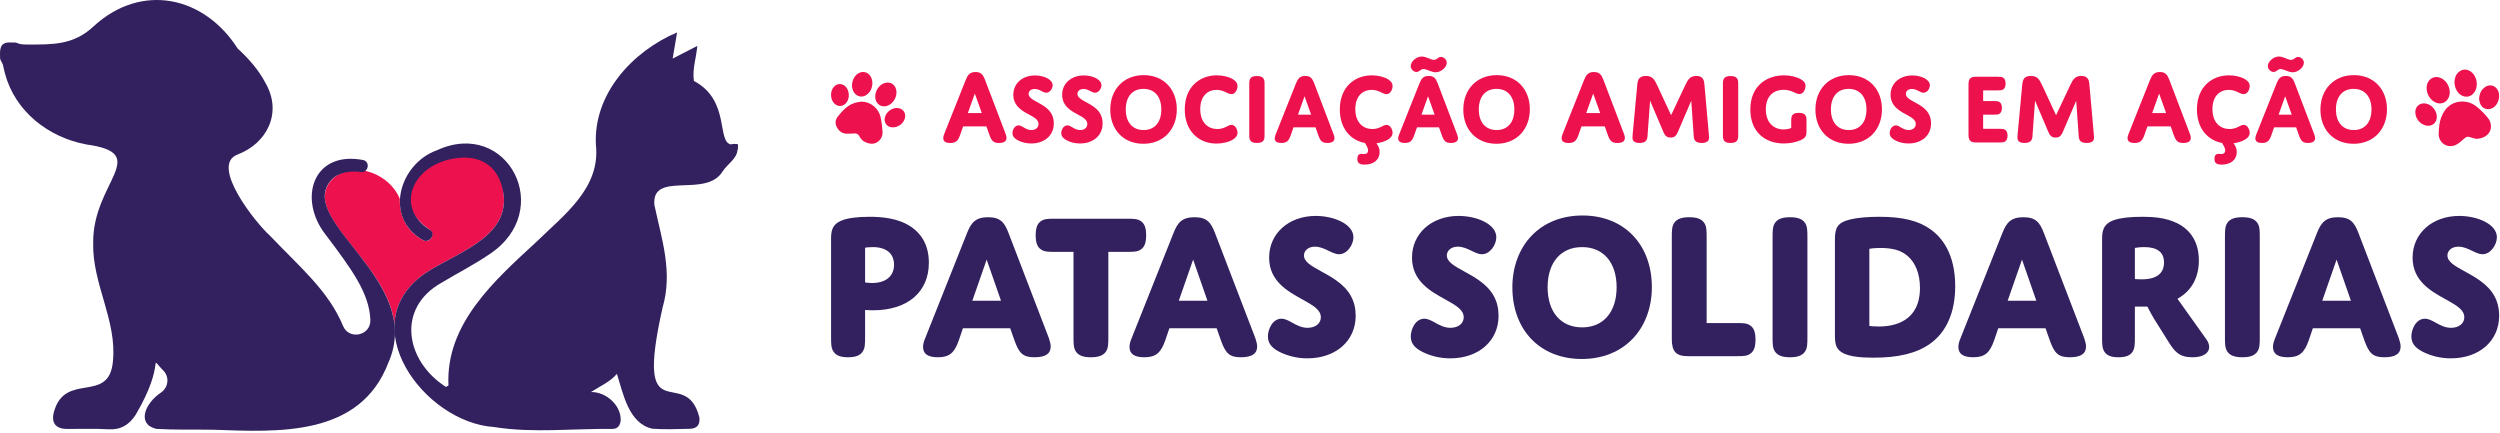 <svg xmlns="http://www.w3.org/2000/svg" width="971" height="168" viewBox="0 0 971 168" fill="none"><path d="M195.638 75.827C193.023 43.493 138.608 69.013 166.776 89.157C169.412 91.042 166.902 94.683 164.348 93.31C157.487 89.479 155.123 83.393 155.283 77.239C151.611 67.907 138.151 62.069 129.53 69.133L129.54 69.131C115.282 82.855 150.638 101.155 153.215 126.113C153.516 118.762 157.082 111.658 165.235 106.086C176.518 98.448 197.446 92.598 195.638 75.827Z" fill="#ED114E"></path><path d="M128.708 69.895C131.222 66.915 136.47 66.247 139.847 66.8C142.842 67.598 144.119 62.959 141.126 62.163C121.384 58.358 115.666 77.396 126.462 91.126L126.452 91.122C136.596 104.547 143.462 113.848 143.848 124.262C144.075 130.356 135.563 132.216 133.23 126.582C127.588 112.959 116.691 103.974 104.77 91.468C99.642 86.918 81.292 64.208 92.25 60.023C103.523 55.783 109.84 43.99 103.135 32.259C100.42 27.06 96.575 22.78 92.308 18.839C79.274 -1.562 54.97 -6.829 36.408 10.179C28.567 17.582 20.336 17.298 10.728 17.288C9.315 17.287 7.803 17.296 6.551 16.66C6.418 16.592 6.271 16.546 6.122 16.536C5.083 16.474 5.466 16.538 3.227 16.495C-0.389 16.702 -0.008 19.942 0.028 22.608C0.14 23.687 1.086 24.428 1.202 25.523C1.436 26.672 1.783 27.967 1.859 28.282L1.904 28.466C5.839 43.312 18.831 53.372 33.55 56.108C59.164 59.647 35.958 70.734 36.195 94.303C35.772 110.272 45.534 124.423 43.847 140.495C42.276 156.951 25.402 144.3 20.983 159.844C19.776 164.15 21.526 166.556 25.963 166.599C31.334 166.651 36.72 166.406 42.074 166.734C46.922 167.032 50.159 164.992 52.68 161.13C64.902 140.386 57.095 137.532 63.451 143.939C65.93 146.438 65.4 150.542 62.478 152.5C56.322 156.623 52.939 164.716 60.706 166.578C68.046 167.024 75.458 166.775 82.82 166.91C108.364 167.839 139.786 169.606 150.802 140.967C165.052 109.071 115.352 86.314 128.318 70.324C128.444 70.176 128.575 70.034 128.708 69.895Z" fill="#33215F"></path><path d="M286.242 55.944C286.011 55.936 284.371 55.794 284.109 56.049L283.998 56.105C278.233 55.245 283.773 38.965 269.527 31.449C268.806 26.907 270.449 22.462 270.831 17.823C267.906 19.332 264.915 20.876 261.265 22.76C261.895 19.024 262.429 15.856 262.981 12.579C245.613 19.979 230.351 36.517 231.453 56.384C233.225 73.111 219.067 83.452 208.361 93.915C192.217 108.812 173.006 125.73 174.182 149.721C173.737 149.98 173.663 150.024 173.218 150.282C157.503 140.329 153.766 119.644 171.595 109.756C177.698 106.082 184.078 102.83 189.961 98.838C215.982 81.835 197.11 45.716 169.697 58.368C155.182 63.495 148.773 84.534 164.349 93.309C166.902 94.683 169.666 90.624 166.775 89.156C152.247 79.937 161.175 61.498 180.559 61.209C186.517 61.298 194.039 64.001 195.638 75.828C197.443 92.605 176.522 98.442 165.235 106.086C136.635 125.629 164.427 164.03 191.903 165.862C207.114 168.3 222.475 166.396 237.767 166.604C239.919 166.632 241.039 165.153 241.082 162.958C241.074 157.201 235.213 152.124 229.523 152.27C232.945 150.049 236.857 148.425 239.615 145.204C242.045 152.93 244.174 164.493 253.371 166.514C258.153 166.868 262.982 166.634 267.79 166.552C270.75 166.5 271.974 164.992 271.625 162.062C266.182 141.033 246.109 169.378 257.347 119.464C261.383 105.572 257.035 93.106 254.161 79.585C253.03 66.082 274.247 77.213 280.702 66.534C282.433 63.804 286.219 61.64 286.433 58.293L286.461 58.252C286.699 58.106 286.617 56.528 286.642 56.355C286.673 56.132 286.467 55.944 286.242 55.944Z" fill="#33215F"></path><path d="M961.72 53.929C961.3 53.813 960.498 53.651 959.739 53.371C958.46 52.897 957.894 53.081 956.882 54.006C955.927 54.878 954.918 55.81 953.759 56.318C950.414 57.789 946.992 55.373 947.186 51.733C947.295 49.654 947.398 47.551 948.174 45.569C948.944 43.597 950.04 41.869 951.862 40.693C954.651 38.893 958.703 39.01 961.42 41.038C963.299 42.441 964.94 44.113 966.399 45.942C967.762 47.651 967.863 50.205 966.63 51.735C965.487 53.154 963.935 53.842 961.72 53.929Z" fill="#ED114E"></path><path d="M942.497 34.232C942.497 32.316 943.428 30.79 944.969 30.167C946.065 29.724 947.121 29.888 948.155 30.364C950.54 31.46 952.017 34.64 951.324 37.174C950.553 39.984 947.753 41.04 945.311 39.439C943.584 38.307 942.497 36.296 942.497 34.232Z" fill="#ED114E"></path><path d="M961.997 32.557C961.982 33.779 961.721 34.848 961.072 35.801C959.757 37.732 957.48 38.123 955.59 36.748C953.269 35.057 952.592 31.206 954.198 28.829C955.684 26.629 958.453 26.416 960.306 28.363C961.444 29.557 961.945 31.009 961.997 32.557Z" fill="#ED114E"></path><path d="M962.88 38.519C963.012 36.293 963.727 34.664 965.489 33.639C967.033 32.741 968.788 33.129 969.852 34.571C971.533 36.852 970.484 40.873 967.901 42.051C965.981 42.927 963.989 42.129 963.259 40.145C963.039 39.551 962.965 38.901 962.88 38.519Z" fill="#ED114E"></path><path d="M946.462 45.368C946.462 47.763 944.562 49.276 942.219 48.745C939.738 48.185 937.903 45.68 938.125 43.159C938.317 40.984 940.299 39.703 942.555 40.295C944.734 40.868 946.463 43.114 946.462 45.368Z" fill="#ED114E"></path><path d="M334.659 39.479C338.047 39.479 341.249 42.018 342.009 45.475C342.406 47.278 342.626 49.13 342.773 50.973C342.903 52.607 342.309 54.059 340.954 55.051C339.398 56.191 337.719 55.923 336.081 55.213C335.153 54.81 334.47 54.103 333.967 53.226C333.866 53.047 333.755 52.873 333.647 52.698C333.239 52.041 332.658 51.775 331.881 51.827C330.823 51.897 329.761 51.979 328.706 51.929C326.951 51.845 325.779 50.809 325.001 49.326C324.255 47.909 324.442 46.474 325.41 45.261C327.175 43.049 329.065 40.927 331.874 39.994C332.765 39.698 334.65 39.438 334.659 39.479Z" fill="#ED114E"></path><path d="M339.954 37.473C339.933 35.123 341.598 32.788 343.689 32.217C345.74 31.656 347.498 32.663 348.05 34.712C348.733 37.248 347.046 40.329 344.542 41.125C342.252 41.852 340.125 40.359 339.956 37.901C339.945 37.759 339.954 37.616 339.954 37.473Z" fill="#ED114E"></path><path d="M338.824 32.298C338.787 34.049 338.195 35.552 336.798 36.67C335.067 38.056 332.852 37.687 331.65 35.827C330.15 33.505 331.028 29.841 333.416 28.461C335.206 27.427 337.287 28.036 338.243 29.87C338.639 30.631 338.847 31.434 338.824 32.298Z" fill="#ED114E"></path><path d="M346.808 49.472C344.403 49.478 342.975 47.416 343.823 45.162C344.515 43.32 346.38 41.97 348.259 41.948C350.75 41.922 352.196 43.976 351.334 46.318C350.67 48.123 348.739 49.468 346.808 49.472Z" fill="#ED114E"></path><path d="M322.789 36.856C322.761 35.683 323.097 34.635 323.871 33.745C325.015 32.423 326.809 32.281 328.161 33.397C330.064 34.97 330.215 38.463 328.456 40.202C326.911 41.73 324.677 41.404 323.493 39.48C322.997 38.674 322.791 37.901 322.789 36.856Z" fill="#ED114E"></path><path d="M375.915 43.909H381.332L378.624 36.34L375.915 43.909ZM383.126 49.096H374.083L372.888 52.484C372.131 54.576 371.335 55.537 369.104 55.537C367.111 55.537 366.355 54.785 366.355 53.613C366.355 53.153 366.475 52.692 366.792 51.898L375.079 31.068C375.875 29.102 376.672 27.973 378.903 27.973C381.134 27.973 381.851 29.102 382.608 31.068L390.576 51.982C390.815 52.609 390.934 53.11 390.934 53.529C390.934 54.826 389.978 55.537 387.986 55.537C385.875 55.537 385.118 54.701 384.322 52.484L383.126 49.096Z" fill="#ED114E"></path><path d="M405.574 41.267C407.567 42.65 409.298 44.586 409.298 47.903C409.298 52.919 405.311 55.724 400.533 55.724C398.841 55.724 396.997 55.368 395.417 54.539C394.213 53.906 393.234 53.076 393.234 51.695C393.234 50.391 394.138 48.694 395.605 48.694C397.11 48.694 398.275 50.51 400.57 50.51C402.226 50.51 403.355 49.6 403.355 48.18C403.355 46.639 401.999 45.77 400.345 44.861C397.486 43.322 393.574 41.464 393.574 36.804C393.574 32.223 397.335 29.299 401.999 29.299C405.311 29.299 408.847 30.8 408.847 33.131C408.847 34.395 407.794 36.015 406.365 36.015C405.01 36.015 403.806 34.552 401.887 34.552C400.421 34.552 399.518 35.382 399.518 36.448C399.518 38.502 402.903 39.411 405.574 41.267Z" fill="#ED114E"></path><path d="M424.534 41.267C426.527 42.65 428.258 44.586 428.258 47.903C428.258 52.919 424.271 55.724 419.493 55.724C417.801 55.724 415.957 55.368 414.377 54.539C413.173 53.906 412.194 53.076 412.194 51.695C412.194 50.391 413.098 48.694 414.565 48.694C416.07 48.694 417.235 50.51 419.53 50.51C421.186 50.51 422.314 49.6 422.314 48.18C422.314 46.639 420.959 45.77 419.305 44.861C416.445 43.322 412.534 41.464 412.534 36.804C412.534 32.223 416.295 29.299 420.959 29.299C424.271 29.299 427.807 30.8 427.807 33.131C427.807 34.395 426.753 36.015 425.323 36.015C423.97 36.015 422.766 34.552 420.847 34.552C419.381 34.552 418.478 35.382 418.478 36.448C418.478 38.502 421.863 39.411 424.534 41.267Z" fill="#ED114E"></path><path d="M444.169 50.51C448.384 50.51 451.054 47.587 451.054 42.531C451.054 37.435 448.345 34.514 444.132 34.514C439.918 34.514 437.248 37.435 437.248 42.491C437.248 47.587 439.956 50.51 444.169 50.51ZM444.208 29.182C452.108 29.182 457.073 34.83 457.073 42.452C457.073 50.194 451.957 55.842 444.094 55.842C436.193 55.842 431.228 50.194 431.228 42.571C431.228 34.83 436.345 29.182 444.208 29.182Z" fill="#ED114E"></path><path d="M472.798 50.114C473.814 50.114 474.717 49.917 475.658 49.522C476.786 49.047 477.501 48.495 478.29 48.495C479.833 48.495 480.66 50.43 480.66 51.614C480.66 52.602 480.06 53.431 478.968 54.142C477.237 55.249 474.68 55.762 472.46 55.762C465.576 55.762 460.157 50.904 460.157 42.492C460.157 33.644 466.101 29.259 472.573 29.259C474.942 29.259 477.425 29.852 478.968 30.84C480.134 31.59 480.66 32.419 480.66 33.406C480.66 34.632 479.87 36.566 478.29 36.566C477.462 36.566 476.673 36.054 475.469 35.539C474.528 35.145 473.589 34.907 472.497 34.907C469.188 34.907 466.177 37.16 466.177 42.373C466.177 47.745 469.337 50.114 472.798 50.114Z" fill="#ED114E"></path><path d="M491.155 52.129C491.155 53.235 491.155 53.986 490.703 54.617C490.252 55.248 489.463 55.526 488.183 55.526C486.904 55.526 486.113 55.248 485.663 54.617C485.211 53.986 485.211 53.235 485.211 52.129V32.932C485.211 31.827 485.211 31.076 485.663 30.445C486.113 29.812 486.904 29.537 488.183 29.537C489.463 29.537 490.252 29.812 490.703 30.445C491.155 31.076 491.155 31.827 491.155 32.932V52.129Z" fill="#ED114E"></path><path d="M504.133 44.544H509.249L506.69 37.397L504.133 44.544ZM510.942 49.443H502.402L501.274 52.642C500.558 54.617 499.806 55.526 497.7 55.526C495.818 55.526 495.104 54.815 495.104 53.71C495.104 53.274 495.217 52.839 495.517 52.089L503.342 32.419C504.094 30.563 504.848 29.497 506.954 29.497C509.061 29.497 509.738 30.563 510.453 32.419L517.977 52.169C518.202 52.761 518.316 53.235 518.316 53.629C518.316 54.854 517.413 55.526 515.532 55.526C513.538 55.526 512.824 54.736 512.07 52.642L510.942 49.443Z" fill="#ED114E"></path><path d="M533.025 50.114C534.041 50.114 534.942 49.917 535.884 49.523C537.012 49.048 537.728 48.496 538.517 48.496C540.06 48.496 540.886 50.431 540.886 51.614C540.886 52.602 540.285 53.432 539.194 54.142C537.953 54.933 536.26 55.407 534.605 55.644C535.245 56.592 535.845 57.461 535.845 59.041C535.845 62.121 533.438 63.938 530.014 63.938C527.908 63.938 527.193 63.227 527.193 61.727C527.193 60.305 527.833 59.753 528.736 59.753C529.074 59.753 529.45 59.832 529.826 59.832C530.692 59.832 531.369 59.436 531.369 58.409C531.369 57.461 530.768 56.632 530.165 55.526C524.522 54.5 520.384 49.877 520.384 42.492C520.384 33.644 526.328 29.26 532.8 29.26C535.169 29.26 537.652 29.852 539.194 30.84C540.361 31.59 540.886 32.42 540.886 33.407C540.886 34.632 540.097 36.566 538.517 36.566C537.689 36.566 536.9 36.054 535.696 35.54C534.754 35.145 533.814 34.908 532.724 34.908C529.413 34.908 526.404 37.16 526.404 42.373C526.404 47.745 529.564 50.114 533.025 50.114Z" fill="#ED114E"></path><path d="M552.097 44.544H557.213L554.654 37.397L552.097 44.544ZM558.379 22.625C558.755 22.349 559.131 22.111 559.658 22.111C560.711 22.111 561.915 23.098 561.915 24.363C561.915 26.101 559.733 28.074 557.589 28.074C555.895 28.074 554.127 26.811 552.886 26.811C552.283 26.811 551.833 27.127 551.419 27.443C551.042 27.719 550.705 27.956 550.178 27.956C549.086 27.956 547.921 26.93 547.921 25.666C547.921 23.928 550.102 21.953 552.209 21.953C553.941 21.953 555.709 23.256 556.913 23.256C557.551 23.256 558.041 22.902 558.379 22.625ZM558.906 49.443H550.366L549.238 52.642C548.522 54.617 547.77 55.526 545.663 55.526C543.782 55.526 543.067 54.815 543.067 53.71C543.067 53.274 543.179 52.839 543.481 52.089L551.306 32.419C552.058 30.563 552.811 29.497 554.917 29.497C557.025 29.497 557.702 30.563 558.417 32.419L565.941 52.169C566.166 52.761 566.279 53.235 566.279 53.629C566.279 54.854 565.377 55.526 563.495 55.526C561.502 55.526 560.786 54.736 560.034 52.642L558.906 49.443Z" fill="#ED114E"></path><path d="M581.289 50.51C585.502 50.51 588.174 47.587 588.174 42.531C588.174 37.435 585.465 34.514 581.251 34.514C577.038 34.514 574.366 37.435 574.366 42.491C574.366 47.587 577.075 50.51 581.289 50.51ZM581.327 29.182C589.227 29.182 594.193 34.83 594.193 42.452C594.193 50.194 589.077 55.842 581.214 55.842C573.313 55.842 568.347 50.194 568.347 42.571C568.347 34.83 573.463 29.182 581.327 29.182Z" fill="#ED114E"></path><path d="M616.088 43.909H621.505L618.797 36.34L616.088 43.909ZM623.299 49.096H614.256L613.061 52.484C612.304 54.576 611.507 55.537 609.277 55.537C607.284 55.537 606.528 54.785 606.528 53.613C606.528 53.153 606.647 52.692 606.967 51.898L615.252 31.068C616.048 29.102 616.845 27.973 619.076 27.973C621.307 27.973 622.024 29.102 622.781 31.068L630.749 51.982C630.988 52.609 631.107 53.11 631.107 53.529C631.107 54.826 630.151 55.537 628.159 55.537C626.048 55.537 625.291 54.701 624.495 52.484L623.299 49.096Z" fill="#ED114E"></path><path d="M654.587 33.012C655.678 30.681 656.581 29.497 658.875 29.497C659.817 29.497 660.682 29.695 661.283 30.445C661.773 31.037 661.923 31.788 662.037 33.209L663.691 51.932C663.729 52.404 663.805 52.997 663.805 53.392C663.805 54.775 662.939 55.525 660.945 55.525C658.838 55.525 657.974 54.696 657.861 53.037L656.882 39.135L651.729 51.141C651.165 52.445 650.601 53.431 648.869 53.431C647.138 53.431 646.574 52.445 646.01 51.141L640.893 39.095L639.878 53.037C639.765 54.617 638.974 55.525 636.793 55.525C634.911 55.525 634.046 54.853 634.046 53.353C634.046 53.037 634.085 52.484 634.158 51.813L635.89 33.209C636.039 31.591 636.266 30.84 636.83 30.287C637.319 29.813 638.109 29.497 639.313 29.497C641.683 29.497 642.549 30.761 643.602 33.012L649.057 44.743L654.587 33.012Z" fill="#ED114E"></path><path d="M675.125 52.129C675.125 53.235 675.125 53.986 674.675 54.617C674.223 55.248 673.433 55.526 672.153 55.526C670.875 55.526 670.084 55.248 669.633 54.617C669.181 53.986 669.181 53.235 669.181 52.129V32.932C669.181 31.827 669.181 31.076 669.633 30.445C670.084 29.812 670.875 29.537 672.153 29.537C673.433 29.537 674.223 29.812 674.675 30.445C675.125 31.076 675.125 31.827 675.125 32.932V52.129Z" fill="#ED114E"></path><path d="M701.647 50.984C701.647 52.682 701.347 53.59 699.239 54.5C697.509 55.249 695.139 55.724 692.807 55.724C685.62 55.724 679.827 51.3 679.827 42.53C679.827 33.17 686.411 29.261 692.881 29.261C695.215 29.261 697.623 29.773 699.391 30.761C700.519 31.393 701.271 32.144 701.271 33.368C701.271 34.632 700.481 36.528 698.863 36.528C698.111 36.528 697.396 36.093 696.38 35.658C695.252 35.184 694.085 34.869 692.731 34.869C689.232 34.869 685.847 36.961 685.847 42.453C685.847 47.785 689.044 50.273 692.768 50.273C694.537 50.273 695.703 49.72 695.703 49.72V47.232C695.703 46.125 695.703 45.376 696.155 44.742C696.605 44.112 697.396 43.836 698.675 43.836C699.955 43.836 700.744 44.112 701.196 44.742C701.647 45.376 701.647 46.125 701.647 47.232V50.984Z" fill="#ED114E"></path><path d="M718.049 50.51C722.262 50.51 724.934 47.587 724.934 42.531C724.934 37.435 722.226 34.514 718.011 34.514C713.798 34.514 711.126 37.435 711.126 42.491C711.126 47.587 713.835 50.51 718.049 50.51ZM718.087 29.182C725.987 29.182 730.953 34.83 730.953 42.452C730.953 50.194 725.837 55.842 717.974 55.842C710.073 55.842 705.107 50.194 705.107 42.571C705.107 34.83 710.223 29.182 718.087 29.182Z" fill="#ED114E"></path><path d="M746.3 41.267C748.293 42.65 750.024 44.586 750.024 47.903C750.024 52.919 746.037 55.724 741.258 55.724C739.566 55.724 737.722 55.368 736.142 54.539C734.938 53.906 733.96 53.076 733.96 51.695C733.96 50.391 734.864 48.694 736.33 48.694C737.836 48.694 739.001 50.51 741.296 50.51C742.952 50.51 744.08 49.6 744.08 48.18C744.08 46.639 742.725 45.77 741.07 44.861C738.212 43.322 734.3 41.464 734.3 36.804C734.3 32.223 738.061 29.299 742.725 29.299C746.037 29.299 749.573 30.8 749.573 33.131C749.573 34.395 748.52 36.015 747.09 36.015C745.736 36.015 744.532 34.552 742.613 34.552C741.146 34.552 740.244 35.382 740.244 36.448C740.244 38.502 743.629 39.411 746.3 41.267Z" fill="#ED114E"></path><path d="M770.252 39.252H774.352C775.369 39.252 776.082 39.252 776.646 39.647C777.098 39.963 777.549 40.635 777.549 41.899C777.549 43.163 777.098 43.835 776.646 44.151C776.082 44.544 775.369 44.544 774.352 44.544H770.252V50.035H776.534C777.549 50.035 778.265 50.035 778.829 50.431C779.28 50.747 779.732 51.419 779.732 52.682C779.732 53.947 779.28 54.616 778.829 54.932C778.265 55.328 777.549 55.328 776.534 55.328H767.354C765.324 55.328 764.572 54.499 764.572 52.404V32.736C764.572 30.603 765.324 29.812 767.354 29.812H775.781C776.798 29.812 777.513 29.812 778.077 30.208C778.528 30.524 778.98 31.196 778.98 32.459C778.98 33.724 778.528 34.394 778.077 34.71C777.513 35.106 776.798 35.106 775.781 35.106H770.252V39.252Z" fill="#ED114E"></path><path d="M804.108 33.012C805.199 30.681 806.102 29.497 808.398 29.497C809.338 29.497 810.203 29.695 810.804 30.445C811.295 31.037 811.444 31.788 811.558 33.209L813.212 51.932C813.25 52.404 813.326 52.997 813.326 53.392C813.326 54.775 812.46 55.525 810.467 55.525C808.36 55.525 807.495 54.696 807.382 53.037L806.403 39.135L801.25 51.141C800.686 52.445 800.12 53.431 798.39 53.431C796.659 53.431 796.095 52.445 795.531 51.141L790.415 39.095L789.399 53.037C789.287 54.617 788.495 55.525 786.314 55.525C784.432 55.525 783.567 54.853 783.567 53.353C783.567 53.037 783.606 52.484 783.68 51.813L785.411 33.209C785.56 31.591 785.787 30.84 786.351 30.287C786.84 29.813 787.63 29.497 788.834 29.497C791.204 29.497 792.07 30.761 793.123 33.012L798.578 44.743L804.108 33.012Z" fill="#ED114E"></path><path d="M835.898 43.909H841.315L838.607 36.34L835.898 43.909ZM843.108 49.096H834.066L832.871 52.484C832.114 54.576 831.318 55.537 829.087 55.537C827.094 55.537 826.338 54.785 826.338 53.613C826.338 53.153 826.458 52.692 826.775 51.898L835.062 31.068C835.858 29.102 836.655 27.973 838.886 27.973C841.116 27.973 841.834 29.102 842.591 31.068L850.559 51.982C850.798 52.609 850.916 53.11 850.916 53.529C850.916 54.826 849.96 55.537 847.968 55.537C845.858 55.537 845.1 54.701 844.304 52.484L843.108 49.096Z" fill="#ED114E"></path><path d="M865.933 50.114C866.947 50.114 867.85 49.917 868.791 49.523C869.919 49.048 870.635 48.496 871.425 48.496C872.967 48.496 873.794 50.431 873.794 51.614C873.794 52.602 873.193 53.432 872.102 54.142C870.861 54.933 869.167 55.407 867.513 55.644C868.153 56.592 868.753 57.461 868.753 59.041C868.753 62.121 866.346 63.938 862.922 63.938C860.815 63.938 860.101 63.227 860.101 61.727C860.101 60.305 860.741 59.753 861.643 59.753C861.982 59.753 862.358 59.832 862.734 59.832C863.599 59.832 864.277 59.436 864.277 58.409C864.277 57.461 863.675 56.632 863.073 55.526C857.43 54.5 853.291 49.877 853.291 42.492C853.291 33.644 859.235 29.26 865.707 29.26C868.077 29.26 870.559 29.852 872.102 30.84C873.269 31.59 873.794 32.42 873.794 33.407C873.794 34.632 873.005 36.566 871.425 36.566C870.597 36.566 869.807 36.054 868.603 35.54C867.662 35.145 866.722 34.908 865.631 34.908C862.321 34.908 859.31 37.16 859.31 42.373C859.31 47.745 862.471 50.114 865.933 50.114Z" fill="#ED114E"></path><path d="M885.005 44.544H890.121L887.562 37.397L885.005 44.544ZM891.288 22.625C891.664 22.349 892.04 22.111 892.566 22.111C893.62 22.111 894.824 23.098 894.824 24.363C894.824 26.101 892.641 28.074 890.497 28.074C888.804 28.074 887.036 26.811 885.796 26.811C885.193 26.811 884.741 27.127 884.328 27.443C883.952 27.719 883.613 27.956 883.086 27.956C881.994 27.956 880.829 26.93 880.829 25.666C880.829 23.928 883.01 21.953 885.118 21.953C886.849 21.953 888.617 23.256 889.821 23.256C890.461 23.256 890.949 22.902 891.288 22.625ZM891.814 49.443H883.274L882.146 52.642C881.43 54.617 880.678 55.526 878.572 55.526C876.69 55.526 875.976 54.815 875.976 53.71C875.976 53.274 876.089 52.839 876.39 52.089L884.216 32.419C884.966 30.563 885.72 29.497 887.826 29.497C889.933 29.497 890.61 30.563 891.325 32.419L898.849 52.169C899.074 52.761 899.188 53.235 899.188 53.629C899.188 54.854 898.285 55.526 896.404 55.526C894.41 55.526 893.696 54.736 892.942 52.642L891.814 49.443Z" fill="#ED114E"></path><path d="M914.196 50.51C918.411 50.51 921.081 47.587 921.081 42.531C921.081 37.435 918.373 34.514 914.159 34.514C909.945 34.514 907.275 37.435 907.275 42.491C907.275 47.587 909.983 50.51 914.196 50.51ZM914.235 29.182C922.135 29.182 927.1 34.83 927.1 42.452C927.1 50.194 921.984 55.842 914.121 55.842C906.22 55.842 901.255 50.194 901.255 42.571C901.255 34.83 906.372 29.182 914.235 29.182Z" fill="#ED114E"></path><path d="M338.683 109.921C337.387 109.921 336.421 109.753 336.381 109.746L336.002 109.678V109.293V96.601V96.201L336.397 96.145C336.447 96.14 337.635 95.974 339.001 95.974C344.238 95.974 347.241 98.47 347.241 102.821C347.241 107.266 344.042 109.921 338.683 109.921ZM353.595 87.906C348.475 84.584 342.043 84.2 337.651 84.2C332.973 84.2 329.298 84.682 327.025 85.596C322.787 87.248 322.787 90.293 322.787 93.238V130.897C322.787 133.54 322.787 135.285 323.81 136.677C324.782 138.102 326.554 138.76 329.394 138.76C332.235 138.76 334.007 138.102 334.969 136.69C336.002 135.285 336.002 133.54 336.002 130.897V120.894V120.401L336.493 120.436C336.505 120.437 337.685 120.518 339.081 120.518C352.461 120.518 360.771 113.448 360.771 102.065C360.771 95.8 358.357 91.036 353.595 87.906Z" fill="#33215F"></path><path d="M388.145 116.813H378.3H377.654L377.866 116.203L382.789 102.081L383.224 100.837L383.657 102.081L388.578 116.203L388.792 116.813H388.145ZM391.766 90.628C390.162 86.385 388.558 84.368 383.778 84.368C378.884 84.368 377.169 86.478 375.553 90.631L359.356 131.319C358.773 132.705 358.514 133.765 358.514 134.764C358.514 137.452 360.39 138.759 364.249 138.759C368.724 138.759 370.72 137.119 372.466 132.008L373.896 127.807L374.001 127.496H374.33H392.036H392.361L392.469 127.803L393.977 132.089C395.833 137.388 397.442 138.759 401.801 138.759C406.033 138.759 408.09 137.397 408.09 134.595C408.09 133.784 407.89 132.851 407.4 131.377L391.766 90.628Z" fill="#33215F"></path><path d="M443.217 85.964C441.897 84.956 440.255 84.956 437.765 84.956H409.661C407.173 84.956 405.529 84.956 404.224 85.953C402.861 86.916 402.26 88.589 402.26 91.389C402.26 94.189 402.861 95.862 404.209 96.814C405.529 97.822 407.173 97.822 409.661 97.822H416.488H416.947V98.281V130.897C416.947 133.54 416.947 135.285 417.969 136.677C419.028 138.117 420.8 138.76 423.713 138.76C426.628 138.76 428.399 138.117 429.456 136.677C430.479 135.285 430.479 133.54 430.479 130.897V98.281V97.822H430.937H437.765C440.255 97.822 441.897 97.822 443.204 96.825C444.565 95.862 445.167 94.189 445.167 91.389C445.167 88.589 444.565 86.916 443.217 85.964Z" fill="#33215F"></path><path d="M468.332 116.813H458.488H457.841L458.055 116.203L462.976 102.081L463.411 100.837L463.844 102.081L468.765 116.203L468.979 116.813H468.332ZM471.953 90.628C470.349 86.385 468.745 84.368 463.965 84.368C459.071 84.368 457.356 86.478 455.74 90.631L439.543 131.319C438.96 132.707 438.701 133.767 438.701 134.764C438.701 137.452 440.577 138.759 444.436 138.759C448.911 138.759 450.907 137.119 452.653 132.008L454.083 127.807L454.189 127.496H454.517H472.223H472.548L472.656 127.803L474.164 132.089C476.021 137.388 477.629 138.759 481.988 138.759C486.22 138.759 488.277 137.397 488.277 134.595C488.277 133.784 488.077 132.851 487.587 131.377L471.953 90.628Z" fill="#33215F"></path><path d="M519.115 108.996C517.143 107.574 515.013 106.408 513.133 105.378C509.405 103.336 506.458 101.722 506.458 99.206C506.458 97.517 507.925 95.805 510.729 95.805C512.707 95.805 514.418 96.632 516.074 97.43C517.478 98.106 518.805 98.748 520.097 98.748C523.185 98.748 525.671 95.136 525.671 92.145C525.671 87.029 518.079 83.862 511.046 83.862C500.547 83.862 492.927 90.669 492.927 100.048C492.927 109.145 500.029 113.077 505.734 116.237L506.585 116.71C510.035 118.664 513.014 120.35 513.014 123.246C513.014 125.645 510.899 127.321 507.87 127.321C505.473 127.321 503.581 126.264 501.91 125.332C500.491 124.54 499.151 123.79 497.709 123.79C494.278 123.79 492.451 127.82 492.451 130.728C492.451 133.986 494.851 135.621 497.198 136.789C500.49 138.374 504.057 139.18 507.79 139.18C518.833 139.18 526.545 132.385 526.545 122.66C526.545 116.948 524.185 112.606 519.115 108.996Z" fill="#33215F"></path><path d="M574.611 108.996C572.637 107.574 570.508 106.408 568.628 105.378C564.899 103.336 561.953 101.722 561.953 99.206C561.953 97.517 563.42 95.805 566.223 95.805C568.201 95.805 569.913 96.632 571.569 97.43C572.973 98.108 574.3 98.748 575.592 98.748C578.68 98.748 581.167 95.136 581.167 92.145C581.167 87.029 573.575 83.862 566.541 83.862C556.041 83.862 548.423 90.669 548.423 100.048C548.423 109.145 555.523 113.077 561.229 116.237L562.08 116.71C565.531 118.664 568.509 120.35 568.509 123.246C568.509 125.645 566.395 127.321 563.365 127.321C560.968 127.321 559.076 126.264 557.405 125.332C555.987 124.54 554.647 123.79 553.204 123.79C549.773 123.79 547.945 127.82 547.945 130.728C547.945 133.986 550.347 135.621 552.693 136.789C555.985 138.374 559.551 139.18 563.285 139.18C574.328 139.18 582.04 132.385 582.04 122.66C582.04 116.948 579.679 112.606 574.611 108.996Z" fill="#33215F"></path><path d="M614.494 95.974C622.759 95.974 627.894 101.947 627.894 111.563C627.894 121.179 622.759 127.152 614.494 127.152C606.229 127.152 601.093 121.179 601.093 111.563C601.093 101.947 606.229 95.974 614.494 95.974ZM587.403 111.563C587.403 128.232 598.226 139.431 614.334 139.431C622.363 139.431 629.222 136.696 634.169 131.524C638.95 126.524 641.583 119.436 641.583 111.563C641.583 94.894 630.761 83.695 614.653 83.695C606.623 83.695 599.765 86.428 594.818 91.602C590.037 96.602 587.403 103.691 587.403 111.563Z" fill="#33215F"></path><path d="M679.886 126.48C678.566 125.472 676.922 125.472 674.434 125.472H663.32H662.86V125.012V92.231C662.86 89.588 662.86 87.841 661.838 86.45C660.78 85.01 659.009 84.368 656.096 84.368C653.181 84.368 651.41 85.01 650.352 86.45C649.33 87.841 649.33 89.588 649.33 92.231V131.654C649.33 136.59 650.976 138.339 655.618 138.339H674.434C676.922 138.339 678.566 138.339 679.873 137.342C681.234 136.379 681.836 134.706 681.836 131.906C681.836 129.106 681.234 127.432 679.886 126.48Z" fill="#33215F"></path><path d="M695.235 84.368C692.321 84.368 690.55 85.01 689.493 86.45C688.47 87.841 688.47 89.588 688.47 92.23V130.897C688.47 133.54 688.47 135.285 689.493 136.677C690.55 138.117 692.321 138.76 695.235 138.76C698.149 138.76 699.921 138.117 700.978 136.677C702.001 135.285 702.001 133.54 702.001 130.897V92.23C702.001 89.588 702.001 87.841 700.978 86.45C699.919 85.01 698.149 84.368 695.235 84.368Z" fill="#33215F"></path><path d="M729.771 126.817C728.019 126.817 726.527 126.651 726.466 126.646L726.057 126.599V126.189V97.021V96.635L726.437 96.569C726.497 96.558 727.934 96.31 730.407 96.31C735.193 96.31 738.443 97.278 740.949 99.448C744.021 102.11 745.713 106.502 745.713 111.815C745.713 124.867 735.725 126.817 729.771 126.817ZM750.063 89.238C745.294 85.754 739.085 84.2 729.93 84.2C725.417 84.2 721.451 84.553 718.763 85.195C713.53 86.461 712.685 88.554 712.685 93.07V130.309C712.685 133.913 713.205 135.878 716.155 137.291C718.55 138.406 722.197 138.927 727.627 138.927C737.375 138.927 744.355 137.217 749.594 133.546C756.01 129.018 759.402 121.271 759.402 111.143C759.402 98.695 754.323 92.361 750.063 89.238Z" fill="#33215F"></path><path d="M790.268 116.813H780.423H779.777L779.989 116.203L784.912 102.081L785.347 100.837L785.78 102.081L790.701 116.203L790.915 116.813H790.268ZM793.889 90.628C792.285 86.385 790.681 84.368 785.901 84.368C781.007 84.368 779.292 86.478 777.676 90.631L761.479 131.319C760.896 132.705 760.639 133.765 760.639 134.764C760.639 137.452 762.513 138.759 766.372 138.759C770.847 138.759 772.843 137.119 774.589 132.008L776.019 127.807L776.125 127.496H776.453H794.159H794.484L794.592 127.803L796.1 132.089C797.956 137.388 799.565 138.759 803.924 138.759C808.156 138.759 810.213 137.397 810.213 134.595C810.213 133.784 810.013 132.851 809.523 131.377L793.889 90.628Z" fill="#33215F"></path><path d="M831.87 108.492C830.754 108.492 829.66 108.41 829.613 108.406L829.189 108.374V107.949V96.685V96.3L829.568 96.233C829.628 96.222 831.057 95.973 832.824 95.973C837.922 95.973 840.508 97.994 840.508 101.98C840.508 104.95 839.009 108.492 831.87 108.492ZM846.025 116.453L845.736 116.046L846.165 115.792C851.316 112.734 854.038 107.668 854.038 101.14C854.038 94.398 851.108 89.397 845.562 86.673C841.126 84.493 836.272 84.2 832.109 84.2C827.314 84.2 823.752 84.604 821.217 85.437C816.452 87.014 816.452 90.365 816.452 93.322V130.897C816.452 133.545 816.452 135.294 817.404 136.689C818.38 138.121 820.05 138.76 822.82 138.76C825.59 138.76 827.261 138.121 828.236 136.689C829.189 135.294 829.189 133.545 829.189 130.897V119.548V119.089H829.648H833.777H834.062L834.189 119.346C834.2 119.369 835.309 121.626 836.709 123.933L842.184 132.67C844.544 136.46 846.346 138.76 851.481 138.76C854.644 138.76 856.848 137.872 857.685 136.258C858.336 135.008 858.078 133.394 856.981 131.833L846.025 116.453Z" fill="#33215F"></path><path d="M870.933 84.368C868.018 84.368 866.248 85.01 865.19 86.45C864.168 87.841 864.168 89.588 864.168 92.23V130.897C864.168 133.54 864.168 135.285 865.19 136.677C866.248 138.117 868.018 138.76 870.933 138.76C873.846 138.76 875.618 138.117 876.676 136.677C877.698 135.285 877.698 133.54 877.698 130.897V92.23C877.698 89.588 877.698 87.841 876.676 86.45C875.618 85.01 873.846 84.368 870.933 84.368Z" fill="#33215F"></path><path d="M912.454 116.813H902.61H901.964L902.176 116.203L907.098 102.081L907.533 100.837L907.966 102.081L912.888 116.203L913.101 116.813H912.454ZM916.076 90.628C914.472 86.385 912.868 84.368 908.088 84.368C903.193 84.368 901.478 86.478 899.862 90.631L883.665 131.319C883.082 132.705 882.825 133.765 882.825 134.764C882.825 137.452 884.7 138.759 888.558 138.759C893.033 138.759 895.029 137.119 896.776 132.008L898.205 127.807L898.312 127.496H898.64H916.345H916.67L916.778 127.803L918.286 132.089C920.144 137.388 921.752 138.759 926.11 138.759C930.342 138.759 932.4 137.397 932.4 134.595C932.4 133.784 932.2 132.851 931.709 131.377L916.076 90.628Z" fill="#33215F"></path><path d="M963.238 108.996C961.266 107.574 959.135 106.408 957.255 105.378C953.527 103.336 950.581 101.722 950.581 99.206C950.581 97.517 952.047 95.805 954.85 95.805C956.829 95.805 958.541 96.632 960.197 97.43C961.601 98.108 962.927 98.748 964.219 98.748C967.307 98.748 969.794 95.136 969.794 92.145C969.794 87.029 962.202 83.862 955.169 83.862C944.67 83.862 937.05 90.669 937.05 100.048C937.05 109.145 944.151 113.078 949.857 116.237L950.707 116.71C954.158 118.664 957.137 120.35 957.137 123.246C957.137 125.645 955.022 127.321 951.993 127.321C949.595 127.321 947.703 126.264 946.033 125.332C944.614 124.54 943.274 123.79 941.831 123.79C938.401 123.79 936.574 127.82 936.574 130.728C936.574 133.986 938.974 135.621 941.321 136.789C944.613 138.374 948.179 139.18 951.913 139.18C962.955 139.18 970.667 132.385 970.667 122.66C970.667 116.948 968.306 112.606 963.238 108.996Z" fill="#33215F"></path></svg>